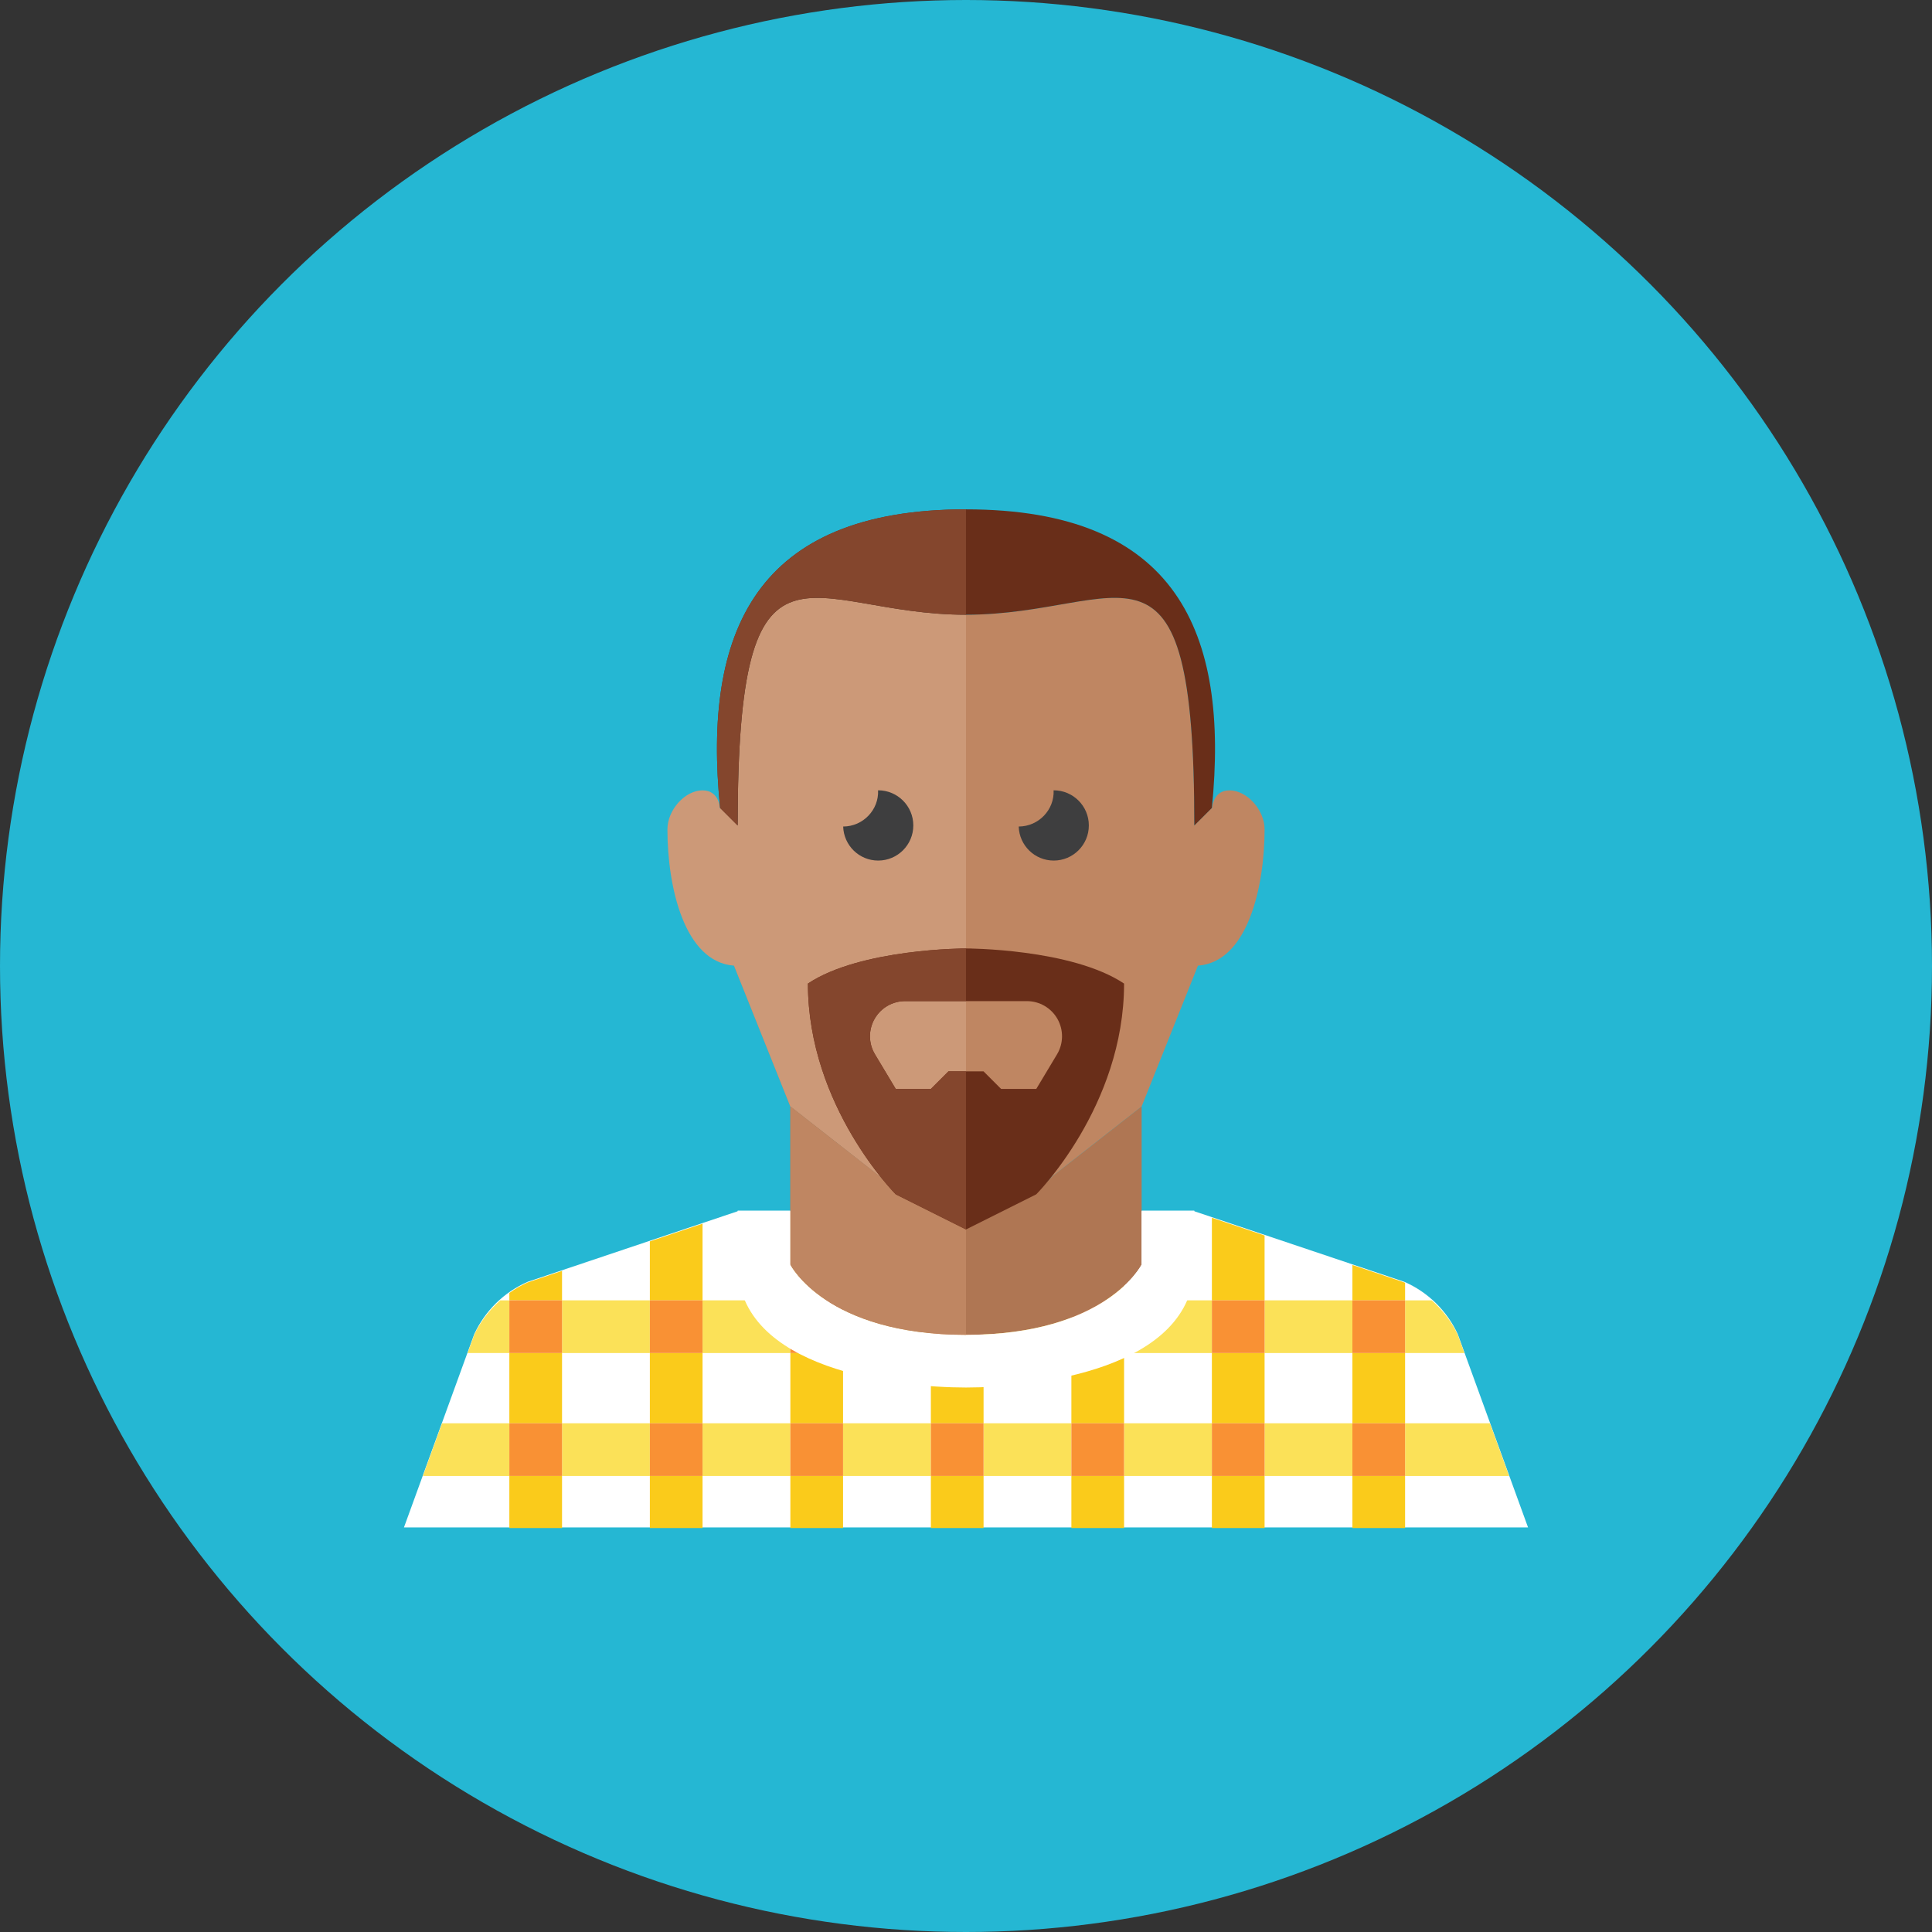 <?xml version="1.0" ?><!DOCTYPE svg  PUBLIC '-//W3C//DTD SVG 1.0//EN'  'http://www.w3.org/TR/2001/REC-SVG-20010904/DTD/svg10.dtd'><svg height="110px" style="enable-background:new 0 0 110 110;" version="1.0" viewBox="0 0 110 110" width="110px" xml:space="preserve" xmlns="http://www.w3.org/2000/svg" xmlns:xlink="http://www.w3.org/1999/xlink"><rect x="0" y="0" width="110" height="110" fill="#333333" stroke="none"/><g id="Artboard"/><g id="Multicolor"><g><circle cx="55" cy="55" r="55" style="fill:#25B7D3;"/></g><g><path d="M70,45c-1,0-1,1.111-1,1.111V46l-1,1c0-18-4-12-13-12s-13-6-13,12l-1-1v6.997l4,10l5.105,3.996    c0.569,0.639,1.384,1.004,2.24,1.004H55h2.655c0.856,0,1.671-0.365,2.24-1.004L65,62.997l3.207-8.017    C71.042,54.776,72,50.476,72,47.222C72,46.111,71,45,70,45z" style="fill:#BF8662;"/><path d="M42,47l-1-1v0.111c0,0,0-1.111-1-1.111s-2,1.111-2,2.222c0,3.253,0.958,7.554,3.793,7.758    L45,62.997l5.105,3.996c0.569,0.639,1.384,1.004,2.24,1.004H55V35C46,35,42,29,42,47z" style="fill:#CC9978;"/><g><path d="M55,29c-12,0-15,7-14,17l1,1c0-18,4-12,13-12s13-6,13,12l1-1C70,36,67,29,55,29z" style="fill:#692E19;"/></g><g><path d="M41,46l1,1c0-18,4-12,13-12v-6C43,29,40,36,41,46z" style="fill:#84462D;"/></g><g><path d="M83,75.964c-0.615-1.333-1.698-2.395-3.043-2.983L68,68.964H55H42l-11.957,4.017     c-1.345,0.588-2.428,1.65-3.043,2.983l-4,11h64L83,75.964z" style="fill:#FFFFFF;"/></g><g><g><rect height="3" style="fill:#FBE158;" width="5" x="72" y="81.036"/></g><g><rect height="3" style="fill:#FBE158;" width="5" x="64" y="81.036"/></g><g><polygon points="29,81.036 25.169,81.036 24.441,83.036 24.078,84.036 29,84.036     " style="fill:#FBE158;"/></g><g><rect height="3" style="fill:#FBE158;" width="5" x="56" y="81.036"/></g><g><rect height="3" style="fill:#FBE158;" width="5" x="32" y="81.036"/></g><g><rect height="3" style="fill:#FBE158;" width="5" x="40" y="81.036"/></g><g><rect height="3" style="fill:#FBE158;" width="5" x="48" y="81.036"/></g><g><polygon points="80,81.036 80,84.036 85.922,84.036 85.559,83.036 84.831,81.036     " style="fill:#FBE158;"/></g><g><rect height="3" style="fill:#FBE158;" width="5" x="56" y="74.036"/></g><g><rect height="3" style="fill:#FBE158;" width="5" x="72" y="74.036"/></g><g><path d="M29,74.036h-0.516C27.835,74.611,27.317,75.313,27,76l-0.377,1.036H29V74.036z" style="fill:#FBE158;"/></g><g><rect height="3" style="fill:#FBE158;" width="5" x="32" y="74.036"/></g><g><path d="M80,74.036v3h3.377L83,76c-0.317-0.687-0.835-1.389-1.484-1.964H80z" style="fill:#FBE158;"/></g><g><rect height="3" style="fill:#FBE158;" width="5" x="64" y="74.036"/></g><g><rect height="3" style="fill:#FBE158;" width="5" x="48" y="74.036"/></g><g><rect height="3" style="fill:#FBE158;" width="5" x="40" y="74.036"/></g></g><g><g><rect height="2.964" style="fill:#FACB1B;" width="3" x="29" y="84.036"/></g><g><path d="M32,74.036v-1.677l-1.957,0.658c-0.371,0.162-0.716,0.368-1.043,0.598v0.421H32z" style="fill:#FACB1B;"/></g><g><rect height="4" style="fill:#FACB1B;" width="3" x="29" y="77.036"/></g><g><rect height="4" style="fill:#FACB1B;" width="3" x="37" y="77.036"/></g><g><rect height="2.964" style="fill:#FACB1B;" width="3" x="37" y="84.036"/></g><g><polygon points="40,74.036 40,69.672 37,70.68 37,74.036     " style="fill:#FACB1B;"/></g><g><rect height="2.964" style="fill:#FACB1B;" width="3" x="45" y="84.036"/></g><g><rect height="5.036" style="fill:#FACB1B;" width="3" x="45" y="69"/></g><g><rect height="4" style="fill:#FACB1B;" width="3" x="45" y="77.036"/></g><g><rect height="2.964" style="fill:#FACB1B;" width="3" x="53" y="84.036"/></g><g><rect height="4" style="fill:#FACB1B;" width="3" x="53" y="77.036"/></g><g><polygon points="56,74.036 56,69 55,69 53,69 53,74.036     " style="fill:#FACB1B;"/></g><g><rect height="4" style="fill:#FACB1B;" width="3" x="61" y="77.036"/></g><g><rect height="5.036" style="fill:#FACB1B;" width="3" x="61" y="69"/></g><g><rect height="2.964" style="fill:#FACB1B;" width="3" x="61" y="84.036"/></g><g><polygon points="72,74.036 72,70.344 69,69.336 69,74.036     " style="fill:#FACB1B;"/></g><g><rect height="4" style="fill:#FACB1B;" width="3" x="69" y="77.036"/></g><g><rect height="2.964" style="fill:#FACB1B;" width="3" x="69" y="84.036"/></g><g><rect height="2.964" style="fill:#FACB1B;" width="3" x="77" y="84.036"/></g><g><rect height="4" style="fill:#FACB1B;" width="3" x="77" y="77.036"/></g><g><path d="M80,74.036v-0.995c-0.015-0.007-0.028-0.018-0.043-0.024L77,72.023v2.013H80z" style="fill:#FACB1B;"/></g></g><g><g><rect height="3" style="fill:#F99134;" width="3" x="29" y="81.036"/></g><g><rect height="3" style="fill:#F99134;" width="3" x="29" y="74.036"/></g><g><rect height="3" style="fill:#F99134;" width="3" x="37" y="81.036"/></g><g><rect height="3" style="fill:#F99134;" width="3" x="37" y="74.036"/></g><g><rect height="3" style="fill:#F99134;" width="3" x="45" y="81.036"/></g><g><rect height="3" style="fill:#F99134;" width="3" x="45" y="74.036"/></g><g><rect height="3" style="fill:#F99134;" width="3" x="53" y="81.036"/></g><g><rect height="3" style="fill:#F99134;" width="3" x="53" y="74.036"/></g><g><rect height="3" style="fill:#F99134;" width="3" x="61" y="81.036"/></g><g><rect height="3" style="fill:#F99134;" width="3" x="61" y="74.036"/></g><g><rect height="3" style="fill:#F99134;" width="3" x="69" y="81.036"/></g><g><rect height="3" style="fill:#F99134;" width="3" x="69" y="74.036"/></g><g><rect height="3" style="fill:#F99134;" width="3" x="77" y="81.036"/></g><g><rect height="3" style="fill:#F99134;" width="3" x="77" y="74.036"/></g></g><path d="M57.655,67.997H55h-2.655c-0.856,0-1.671-0.365-2.24-1.004L45,62.997V72c0,0,2,4,10,4s10-4,10-4    v-9.003l-5.105,3.996C59.326,67.632,58.511,67.997,57.655,67.997z" style="fill:#AF7653;"/><g><polygon points="24.078,84.036 24.078,84.036 24.441,83.036    " style="fill:#40C9E7;"/></g><g><path d="M27,76" style="fill:#40C9E7;"/></g><g><polygon points="26.623,77.036 26.623,77.036 27,76    " style="fill:#40C9E7;"/></g><g><path d="M55,79c3.857,0,13-1,13-7c0-0.676,0-1.789,0-3.072h-3V72c0,0-2,4-10,4s-10-4-10-4v-3.072h-3     c0,1.283,0,2.396,0,3.072C42,78,51.143,79,55,79z" style="fill:#FFFFFF;"/></g><path d="M50.105,66.993L45,62.997V72c0,0,2,4,10,4v-8.003h-2.655    C51.489,67.997,50.674,67.632,50.105,66.993z" style="fill:#BF8662;"/><g><path d="M52,46.997c0-1.104-0.896-2-2-2c-0.002,0-0.004,0-0.006,0c0.051,1.099-0.844,2.058-1.987,2.062     c0.033,1.075,0.91,1.938,1.994,1.938C51.104,48.997,52,48.102,52,46.997z" style="fill:#3E3E3F;"/></g><g><path d="M61.994,46.997c0-1.104-0.896-2-2-2c-0.002,0-0.004,0-0.006,0     c0.051,1.099-0.844,2.058-1.987,2.062c0.033,1.075,0.91,1.938,1.994,1.938C61.098,48.997,61.994,48.102,61.994,46.997z" style="fill:#3E3E3F;"/></g><g><path d="M55,54c0,0-6,0-9,2c0,7,5,12,5,12l4,2l4-2c0,0,5-5,5-12C61,54,55,54,55,54z M57,62l-1-1h-1h-1     l-1,1h-2l-1.183-1.971c-0.371-0.618-0.38-1.387-0.025-2.014S50.812,57,51.532,57H55h3.468c0.721,0,1.385,0.388,1.74,1.015     s0.345,1.397-0.025,2.014L59,62H57z" style="fill:#692E19;"/></g><g><path d="M54,61l-1,1h-2l-1.183-1.971c-0.371-0.618-0.38-1.387-0.025-2.014S50.812,57,51.532,57H55v-3     c0,0-6,0-9,2c0,7,5,12,5,12l4,2v-9H54z" style="fill:#84462D;"/></g></g></g></svg>